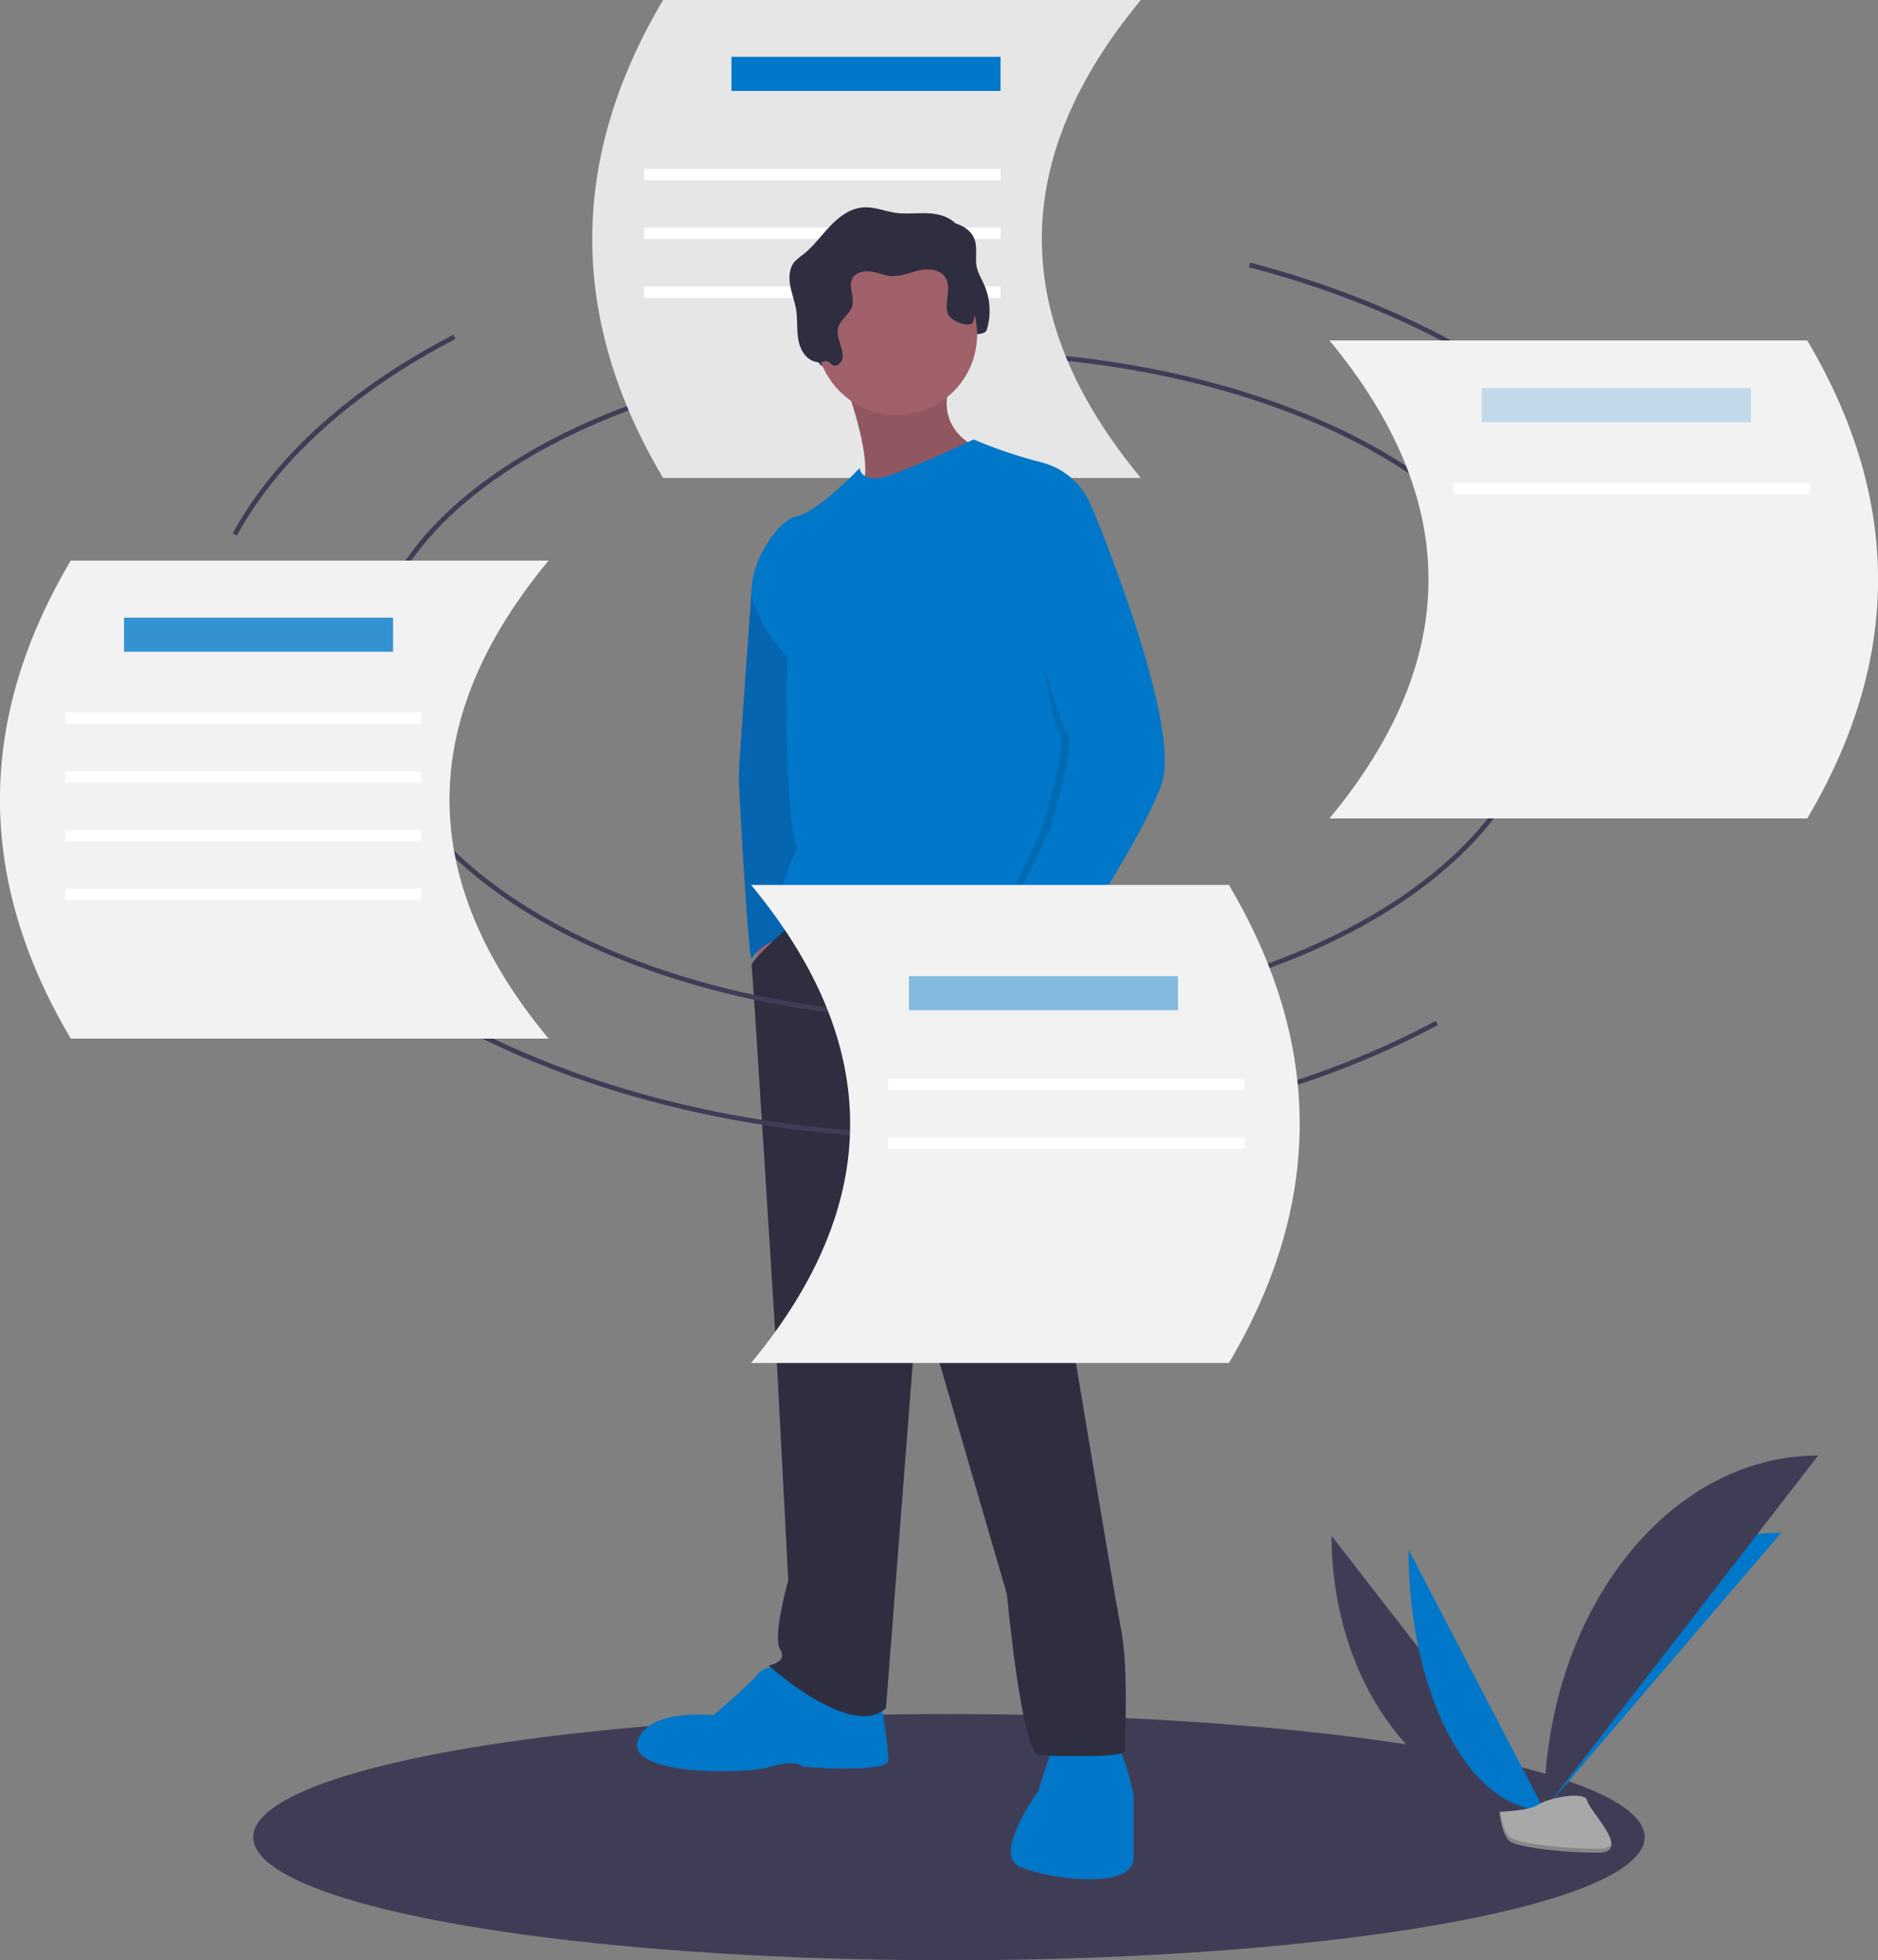 <?xml version="1.0" encoding="utf-8"?>
<!-- Generator: Adobe Illustrator 23.0.1, SVG Export Plug-In . SVG Version: 6.00 Build 0)  -->
<svg version="1.1" id="fbcb77b8-9057-4a89-9c31-e27c7eb0ed40"
	 xmlns="http://www.w3.org/2000/svg" xmlns:xlink="http://www.w3.org/1999/xlink" x="0px" y="0px" viewBox="0 0 793.6 828"
	 style="enable-background:new 0 0 793.6 828;" xml:space="preserve">
<rect x="0" y="0" width="793.6" height="828" fill="#808080" stroke="none"/>
<style type="text/css">
	.st0{fill:#3F3D56;}
	.st1{fill:none;stroke:#3F3D56;stroke-width:2;stroke-miterlimit:10;}
	.st2{fill:#E6E6E6;}
	.st3{fill:#0077C8;}
	.st4{fill:#FFFFFF;}
	.st5{fill:#A8A8A8;}
	.st6{opacity:0.2;enable-background:new    ;}
	.st7{fill:#2F2E41;}
	.st8{fill:#A0616A;}
	.st9{opacity:0.95;fill:#0064B4;}
	.st10{opacity:0.1;enable-background:new    ;}
	.st11{fill:#F2F2F2;}
	.st12{opacity:0.45;fill:#0077C8;}
	.st13{opacity:0.78;fill:#0077C8;}
	.st14{opacity:0.2;fill:#0077C8;}
</style>
<title>Memory storage</title>
<ellipse class="st0" cx="401" cy="776" rx="294" ry="52"/>
<path class="st1" d="M156,286.2C156,210.4,267,149,404.1,149s248.1,61.4,248.1,137.2"/>
<path class="st2" d="M482.1,201.9H280.2c-39.9-67.3-39.9-134.6,0-201.9h201.9C426.3,67.3,426.3,134.6,482.1,201.9z"/>
<rect x="309.1" y="24" class="st3" width="113.7" height="14.4"/>
<rect x="272.2" y="71.3" class="st4" width="150.6" height="4.8"/>
<rect x="272.2" y="96.1" class="st4" width="150.6" height="4.8"/>
<rect x="272.2" y="121" class="st4" width="150.6" height="4.8"/>
<path class="st0" d="M562.7,648.7c0,64,40.2,115.8,89.8,115.8"/>
<path class="st3" d="M652.5,764.5c0-64.7,44.8-117.1,100.2-117.1"/>
<path class="st3" d="M595.2,654.5c0,60.8,25.6,110,57.3,110"/>
<path class="st0" d="M652.5,764.5c0-82.7,51.8-149.7,115.8-149.7"/>
<path class="st5" d="M633.6,765.3c0,0,12.7-0.4,16.6-3.1s19.6-6,20.5-1.6s19.1,21.8,4.8,21.9s-33.4-2.2-37.2-4.6
	S633.6,765.3,633.6,765.3z"/>
<path class="st6" d="M675.7,780.9c-14.4,0.1-33.4-2.2-37.2-4.6c-2.9-1.8-4.1-8.2-4.5-11.1c-0.3,0-0.4,0-0.4,0s0.8,10.3,4.6,12.6
	s22.9,4.7,37.2,4.6c4.1,0,5.6-1.5,5.5-3.7C680.4,780.1,678.8,780.9,675.7,780.9z"/>
<path class="st7" d="M357.8,157.7c1.2,0.5,2.6-0.3,3.3-1.3c2.6-4.1-2.2-9.5-1.2-14.2c0.8-3.8,5.2-6.1,6.1-9.9
	c0.9-3.7-1.8-7.9,0-11.3c1.4-2.6,4.9-3.3,7.9-2.9s5.8,1.8,8.7,1.9c4,0.2,7.8-1.5,11.6-2.4s8.6-0.5,10.9,2.7c2.9,4.2,0,10,1,15
	c0.8,4,4.1,7.3,4.2,11.3c0,1.4-3.8,0.3-3.6,1.7s-1.6,0.2-0.2,0c1.2-0.3,2.1-1.3,2.2-2.6c0.2-1.2,2.4-1.6,2.4-2.8
	c-0.1-2.8,5-0.9,5.9-3.6c1.9-6.3,1.5-13-1.1-19c-1.1-2.6-2.7-5-3.2-7.7c-0.7-3.7,0.4-7.7-0.8-11.3c-1.7-4.9-7.2-7.3-12.3-7.8
	s-10.3,0.4-15.4-0.3c-4.5-0.7-9-2.6-13.5-2.3c-5.5,0.3-10.3,3.9-14.1,7.9s-7.1,8.6-11.4,12c-1.3,0.9-2.6,2-3.7,3.1
	c-2.2,2.7-2.4,6.5-1.8,9.9s1.9,6.7,2.5,10.1c0.5,3.2,0.4,6.5,0.6,9.8s0.9,6.6,2.9,9.2c1.6,2.2,4.1,3.5,6.8,3.5
	c0.9,0,1.7-0.8,2.6-0.6C356.3,156.1,356.8,157.2,357.8,157.7z"/>
<polygon class="st8" points="318.5,394.7 322,415.6 328.8,406.4 324.9,392.3 "/>
<path class="st9" d="M322.9,236.7l-5.4,14.1c0,0-5.3,72-5.3,77.3s3.9,73.9,5.3,76.8c0,0,6.3-9.2,14.6-7.8s4.9-24.3,4.9-24.3
	l7.8-63.7l-1.5-32.1L322.9,236.7z"/>
<path class="st8" d="M356,158.8c0,0,16,40.9,6.8,48.6s51.6-13.1,51.6-13.1l-1.5-5.3c0,0-19.9-7.8-10.2-30.2S356,158.8,356,158.8z"/>
<path class="st10" d="M356,158.8c0,0,16,40.9,6.8,48.6s51.6-13.1,51.6-13.1l-1.5-5.3c0,0-19.9-7.8-10.2-30.2S356,158.8,356,158.8z"
	/>
<path class="st3" d="M330.7,704.5c0,0-6.8-1.9-10.7,2.9s-18.5,17-18.5,17s-28.2-2.9-32.1,11.2s44.3,14.1,55.9,10.7s14.1,0,14.1,0
	s36,2.9,36-2.9s-3.4-25.8-3.4-25.8L330.7,704.5z"/>
<path class="st3" d="M445,737.1l-6.3,19.5c0,0-19,26.3-8.3,31.6s48.6,10.7,48.6-3.4V758c0,0-3.9-19-7.8-20.9S445,737.1,445,737.1z"
	/>
<path class="st7" d="M337.6,387.6c0,0-20.5,17.8-20,20.2s10.2,158.5,10.2,158.5l5.3,101.2c0,0-6.8,23.8-3.4,29.2s-4.9,6.8-4.9,6.8
	s35,31.6,49.6,18L388.1,545l37.4,128.4c0,0,6.3,68.1,13.6,68.1s37,1.5,36.5-2.4s1.5-33.6-1.9-51.1s-26.3-156.1-26.3-156.1
	s-2-118.8,3.2-129.9s-2.7-22.8-2.7-22.8l-34-13.1l-40.9,4.9L337.6,387.6z"/>
<circle class="st8" cx="378.9" cy="141.3" r="34"/>
<path class="st3" d="M461.5,214.8c-3.4-9.7-11.5-17-21.4-19.5c-9.8-2.5-19.4-5.7-28.7-9.7c0,0-34.5,16.5-41.3,16.5s-6.8-4.4-6.8-4.4
	s-17.5,18.5-26.7,20.4s-22.9,24.8-18,37.4c3.3,8.1,8.1,15.5,14.1,21.9c0,0-1.9,68.1,4.4,80.7c0,0-15.6,29.7-1,31.6
	s70.5-4.9,80.2,1.9s27.7-1.5,30.2,7.8s7.8,11.2,7.8,11.2s8.3-13.1,3.4-20.9S461.5,214.8,461.5,214.8z"/>
<path class="st8" d="M425.5,397.6l-7.8,4.9c0,0,8.3,28.7,11.7,29.7s11.4-24.5,11.4-24.5L425.5,397.6z"/>
<path class="st7" d="M352,154.3c1.2,0.5,2.6-0.3,3.3-1.3c2.6-4.1-2.2-9.5-1.2-14.2c0.8-3.8,5.2-6.1,6.1-9.9c0.9-3.7-1.8-7.9,0-11.3
	c1.4-2.6,4.9-3.3,7.9-2.9s5.8,1.8,8.7,1.9c4,0.2,7.8-1.5,11.6-2.4s8.6-0.5,10.9,2.7c2.9,4.2,0,10,1,15c0.8,4,10.1,6.8,10.9,4.1
	c1.9-6.3,1.5-13-1.1-19c-1.1-2.6-2.7-5-3.2-7.7c-0.7-3.7,0.4-7.7-0.8-11.3c-1.7-4.9-7.2-7.3-12.3-7.8s-10.3,0.4-15.4-0.3
	c-4.5-0.7-9-2.6-13.5-2.3c-5.5,0.3-10.3,3.9-14.1,7.9c-3.8,4-7.1,8.6-11.4,12c-1.3,0.9-2.6,2-3.7,3.1c-2.2,2.7-2.4,6.5-1.8,9.9
	s1.9,6.7,2.5,10.1c0.5,3.2,0.4,6.5,0.6,9.8s0.9,6.6,2.9,9.2c1.6,2.2,4.1,3.5,6.8,3.5c0.9,0,1.7-0.8,2.6-0.6
	C350.5,152.7,351,153.8,352,154.3z"/>
<path class="st10" d="M442.3,223.3l15.8-8.5c0,0,38.4,91.4,29.2,116.7s-44.7,77.3-44.7,77.3s-28.2-5.8-25.3-11.7
	s21.9-43.3,23.3-48.1s11.2-36.5,6.8-39.9s-12.9-82.4-12.9-82.4L442.3,223.3z"/>
<path class="st3" d="M442.1,209.4l19.5,5.3c0,0,38.4,91.4,29.2,116.7S446,408.8,446,408.8s-28.2-5.8-25.3-11.7s21.9-43.3,23.3-48.1
	s11.2-36.5,6.8-39.9s-25.3-87.5-25.3-87.5L442.1,209.4z"/>
<path class="st1" d="M652.2,286.2c0,79.4-111.1,143.8-248.1,143.8S156,365.6,156,286.2"/>
<path class="st1" d="M607.1,432.1c-55.5,29.9-127.8,48-207,48c-75.9,0-145.5-16.6-200-44.4"/>
<path class="st1" d="M528,111.9c105.5,27.7,180.7,88.8,187.7,160.6"/>
<path class="st1" d="M99.2,225.8c17.8-32.7,50.3-61.5,92.8-83.5"/>
<path class="st11" d="M317.4,575.7h201.9c39.9-67.3,39.9-134.6,0-201.9H317.4C373.2,441.1,373.2,508.4,317.4,575.7z"/>
<rect x="384.1" y="412.3" class="st12" width="113.7" height="14.4"/>
<rect x="375.3" y="455.6" class="st4" width="150.6" height="4.8"/>
<rect x="375.3" y="480.4" class="st4" width="150.6" height="4.8"/>
<path class="st11" d="M231.8,438.7H29.9c-39.9-67.3-39.9-134.6,0-201.9h201.9C176,304.1,176,371.4,231.8,438.7z"/>
<rect x="52.4" y="260.9" class="st13" width="113.7" height="14.4"/>
<rect x="27.5" y="300.9" class="st4" width="150.6" height="4.8"/>
<rect x="27.5" y="325.8" class="st4" width="150.6" height="4.8"/>
<rect x="27.5" y="350.6" class="st4" width="150.6" height="4.8"/>
<rect x="27.5" y="375.4" class="st4" width="150.6" height="4.8"/>
<path class="st11" d="M561.8,345.7h201.9c39.9-67.3,39.9-134.6,0-201.9H561.8C617.6,211.2,617.6,278.4,561.8,345.7z"/>
<rect x="626.2" y="163.9" class="st14" width="113.7" height="14.4"/>
<rect x="614.2" y="203.9" class="st4" width="150.6" height="4.8"/>
</svg>
